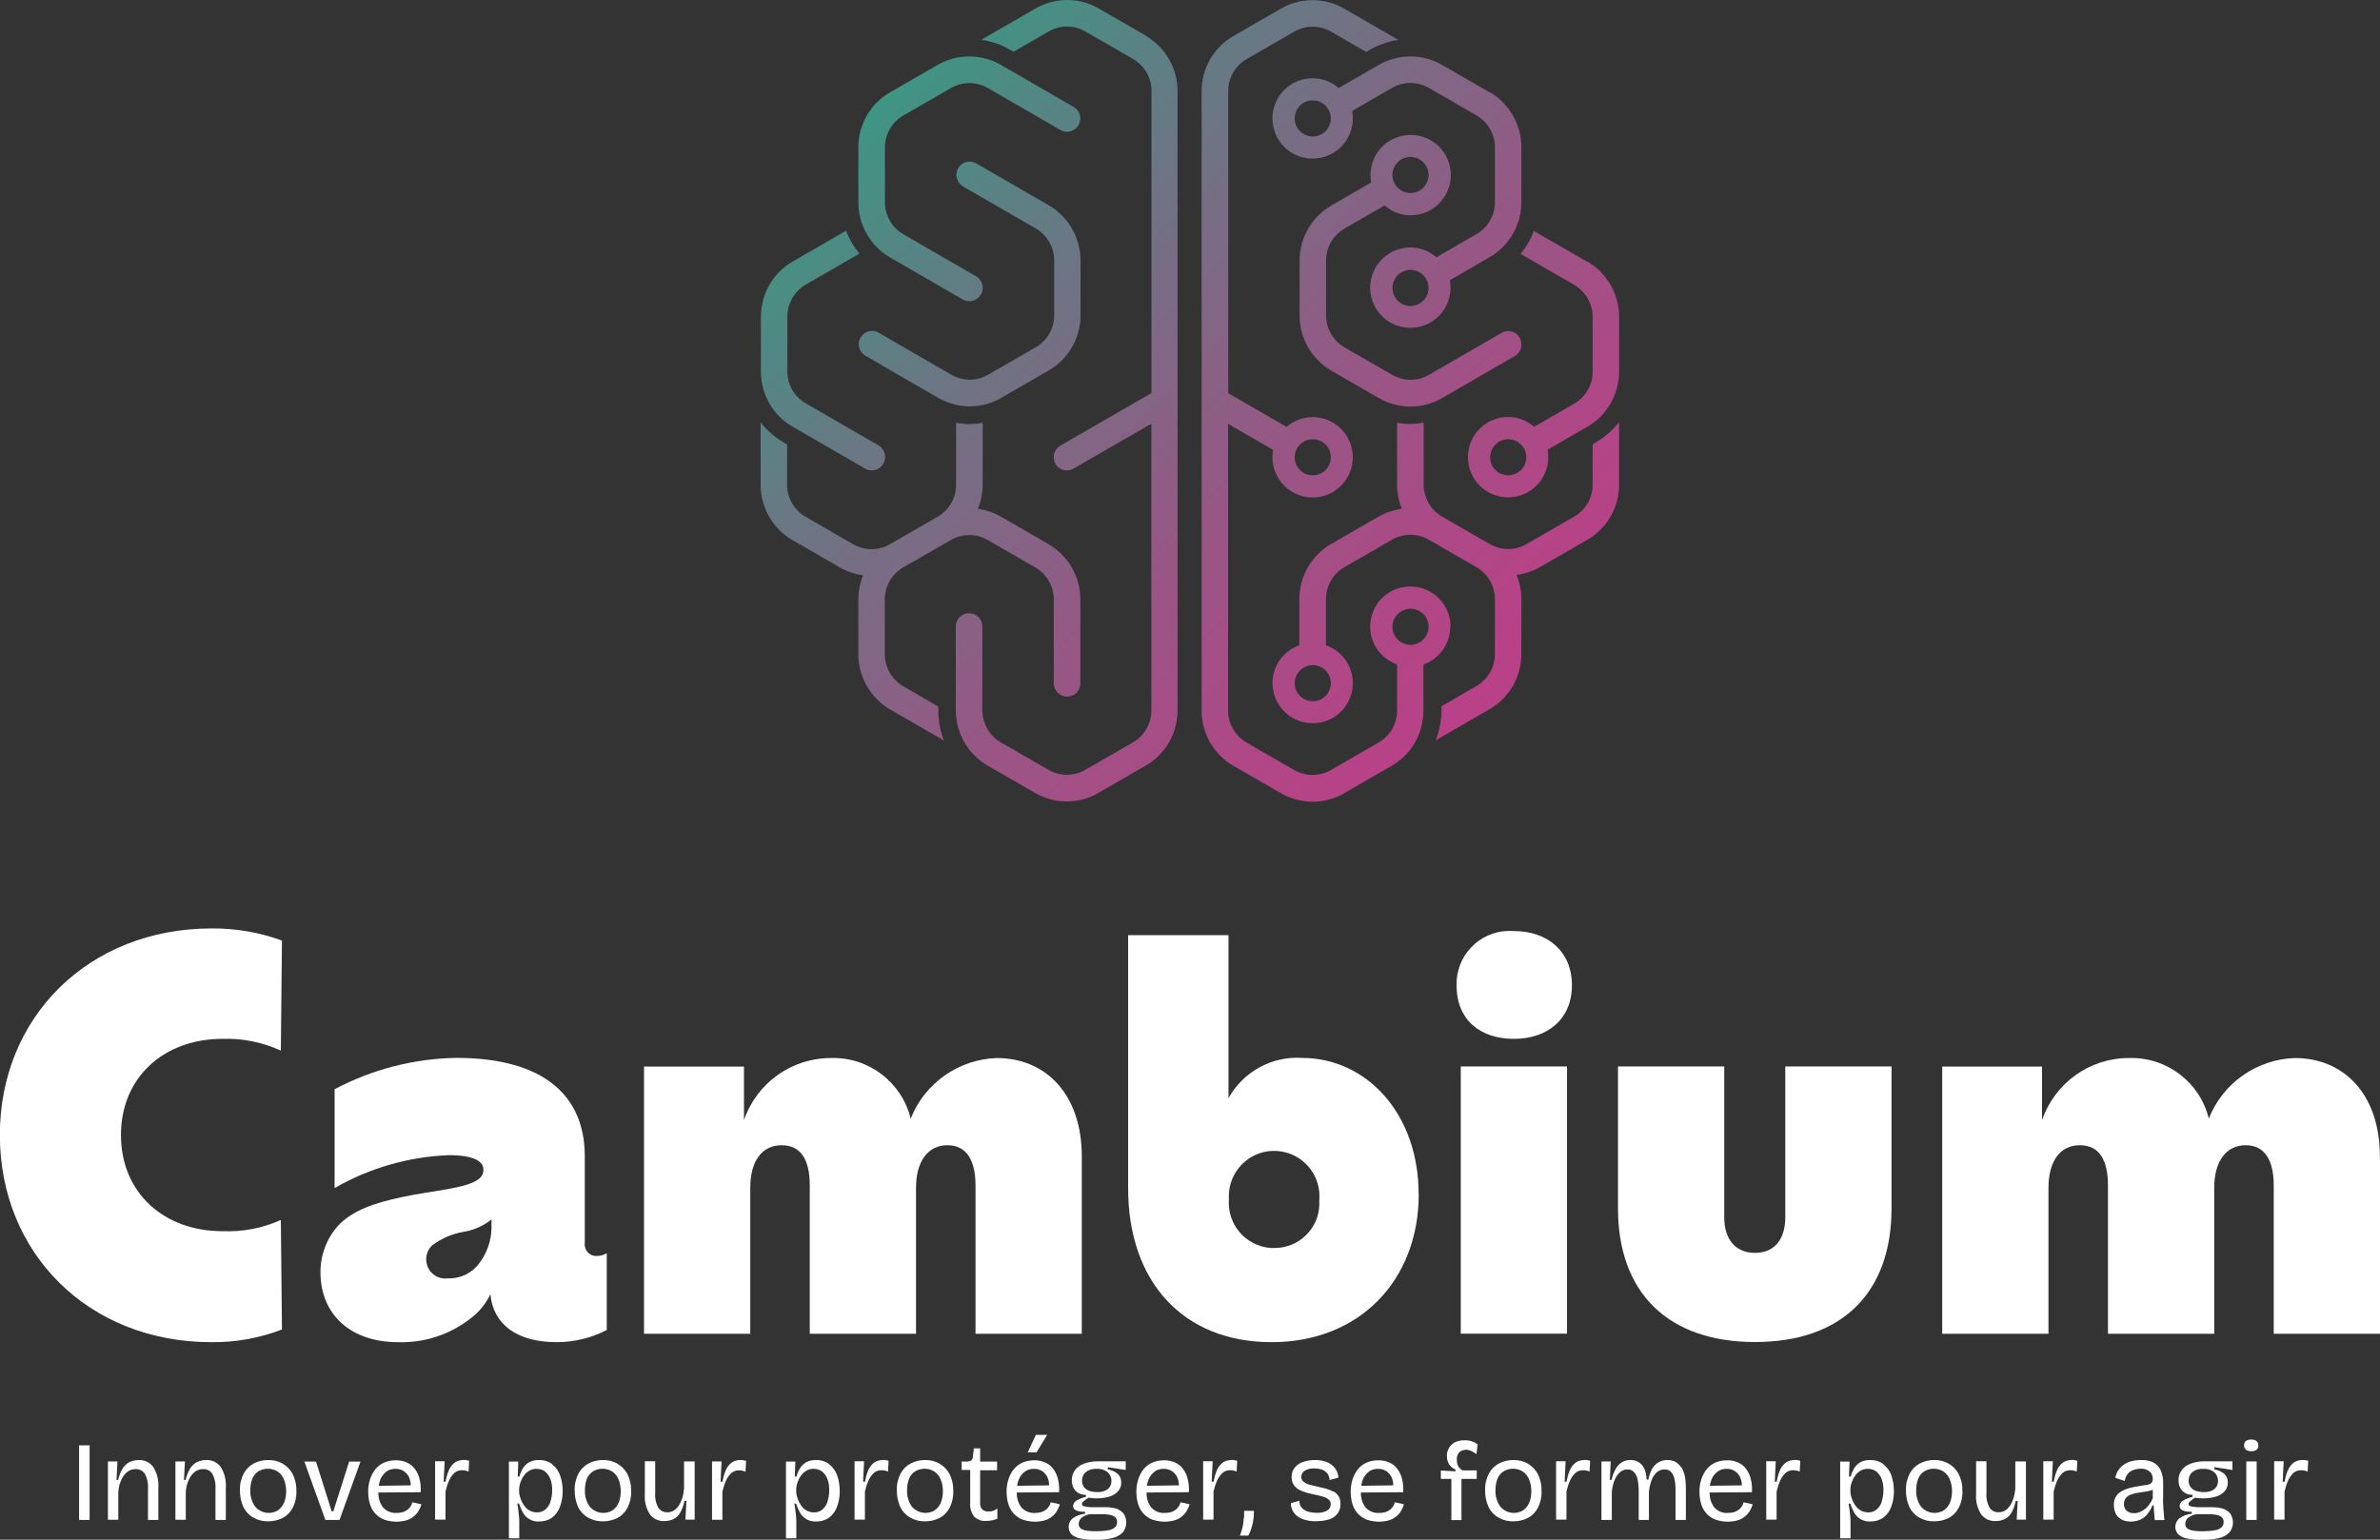 <svg xmlns="http://www.w3.org/2000/svg" xmlns:xlink="http://www.w3.org/1999/xlink" id="Logo_footer" width="170" height="110" viewBox="0 0 170 110"><rect x="0" y="0" width="170" height="110" fill="#333333" stroke="none"/><defs><linearGradient id="D&#xE9;grad&#xE9;_sans_nom_17" x1="62.83" y1="6.47" x2="106.19" y2="49.82" gradientUnits="userSpaceOnUse"><stop offset="0" stop-color="#3d9683"></stop><stop offset=".32" stop-color="#707384"></stop><stop offset=".62" stop-color="#975785"></stop><stop offset=".86" stop-color="#b04786"></stop><stop offset="1" stop-color="#b94187"></stop></linearGradient></defs><g id="Groupe_12"><path id="Trac&#xE9;_10" d="M20.15,94.98c-1.61.62-3.32.93-5.05.91-8.81,0-15.11-6.38-15.11-14.8s6.34-14.76,15.14-14.76c1.71-.01,3.41.28,5.01.87l-.08,7.86c-1.31-.6-2.74-.89-4.17-.84-4.21,0-7.25,2.77-7.25,6.87s3.04,6.87,7.25,6.87c1.43.06,2.86-.21,4.17-.8l.08,7.82Z" fill="#fff"></path><path id="Trac&#xE9;_11" d="M43.34,89.55v5.47c-1.1.57-2.33.87-3.57.87-2.92,0-4.55-1.33-4.74-3.42-.24.49-.56.94-.95,1.33-1.54,1.41-3.57,2.16-5.65,2.09-3.38,0-5.54-1.97-5.54-5.01,0-1.22.44-2.39,1.25-3.3,1.02-1.1,2.58-1.63,4.55-2.05,2.28-.49,4.59-.6,5.5-1.29.22-.16.35-.41.34-.68,0-.53-.57-1.03-2.47-1.03-2.87.11-5.67.92-8.16,2.35v-7.06c2.68-1.42,5.66-2.19,8.69-2.24,6.34,0,9.18,2.77,9.18,7.02v6.19c-.06.45.25.88.71.94.04,0,.09,0,.13,0,.25.01.51-.06.72-.19M35.11,87.39v-.27c-.55.44-1.2.74-1.9.87-.85.13-1.66.47-2.35.99-.54.53-.56,1.4-.03,1.95.3.31.73.46,1.16.4.75.03,1.48-.26,2.01-.8.78-.86,1.17-1.99,1.1-3.15" fill="#fff"></path><path id="Trac&#xE9;_12" d="M77.27,82.61v12.68h-7.59v-10.59c0-1.75-.6-2.88-2.01-2.88s-2.24,1.18-2.24,3.04v10.43h-7.59v-10.59c0-1.75-.57-2.88-2.01-2.88s-2.24,1.18-2.24,3.04v10.43h-7.59v-19.09h7.14v3.83c.91-2.66,3.41-4.45,6.22-4.44,2.68-.08,5.05,1.72,5.69,4.33,1-2.54,3.42-4.24,6.15-4.33,3.49,0,6.07,2.58,6.07,7.02" fill="#fff"></path><path id="Trac&#xE9;_13" d="M101.34,85.3c0,6.15-4.21,10.59-10.51,10.59s-10.25-4.29-10.25-11.01v-18.07h7.17v11.65c1.05-1.89,3.08-3.01,5.23-2.88,4.67,0,8.35,4.03,8.35,9.72M94.24,85.68c.12-1.78-1.22-3.32-3.01-3.45-1.78-.12-3.32,1.22-3.45,3.01-.01.15-.01.29,0,.44-.14,1.79,1.2,3.35,2.99,3.48.08,0,.16,0,.23,0,1.76.03,3.21-1.37,3.24-3.13,0-.12,0-.24-.01-.37" fill="#fff"></path><path id="Trac&#xE9;_14" d="M104.04,70.39c-.05-2.09,1.6-3.83,3.69-3.88.14,0,.27,0,.41.01,2.39,0,4.14,1.44,4.14,3.87s-1.75,3.83-4.14,3.83-4.1-1.33-4.1-3.83M104.34,76.19h7.59v19.09h-7.59v-19.09Z" fill="#fff"></path><path id="Trac&#xE9;_15" d="M115.57,86.32v-10.13h7.59v10.78c0,1.52.76,2.54,2.2,2.54s2.16-1.03,2.16-2.54v-10.78h7.59v10.13c0,6.07-3.57,9.56-9.75,9.56s-9.79-3.49-9.79-9.56" fill="#fff"></path><path id="Trac&#xE9;_16" d="M170,82.61v12.68h-7.59v-10.59c0-1.75-.6-2.88-2.01-2.88s-2.24,1.18-2.24,3.04v10.43h-7.59v-10.59c0-1.75-.57-2.88-2.01-2.88s-2.24,1.18-2.24,3.04v10.43h-7.59v-19.09h7.13v3.83c.91-2.66,3.41-4.45,6.22-4.44,2.68-.08,5.06,1.72,5.69,4.33,1-2.54,3.42-4.24,6.15-4.33,3.49,0,6.07,2.58,6.07,7.02" fill="#fff"></path></g><g id="Groupe_13"><rect id="Rectangle_6" x="5.65" y="103.26" width=".75" height="5.33" fill="#fff"></rect><path id="Trac&#xE9;_17" d="M9.93,104.31c-.24,0-.47.05-.69.15-.2.11-.37.27-.49.47-.14.25-.25.52-.31.8h-.12l.07-1.32h-.68v1.58s0,2.59,0,2.59h.74v-1.89c0-.29.06-.59.17-.86.09-.24.23-.46.42-.63.18-.16.42-.25.66-.24.26-.01.51.12.65.34.17.32.25.69.22,1.05v2.24h.74v-2.3c.04-.52-.09-1.04-.36-1.48-.24-.33-.64-.52-1.05-.5" fill="#fff"></path><path id="Trac&#xE9;_18" d="M14.75,104.31c-.24,0-.47.05-.69.15-.2.11-.37.27-.49.47-.14.25-.25.52-.31.8h-.12l.07-1.32h-.68v1.58s0,2.59,0,2.59h.74v-1.89c0-.29.06-.59.17-.86.09-.24.23-.46.42-.63.18-.16.42-.25.66-.24.26-.01.51.12.65.34.17.32.25.69.22,1.05v2.24h.74v-2.3c.04-.52-.09-1.04-.36-1.48-.24-.33-.64-.52-1.05-.5" fill="#fff"></path><path id="Trac&#xE9;_19" d="M20.18,104.56c-.31-.17-.67-.26-1.03-.25-.35,0-.7.08-1.01.24-.31.16-.56.41-.73.72-.19.37-.29.79-.27,1.21-.01.41.08.82.25,1.2.16.32.41.58.72.75.32.18.68.27,1.05.26.36,0,.71-.08,1.03-.24.31-.16.56-.42.72-.73.19-.37.28-.79.26-1.21.01-.42-.08-.83-.27-1.21-.17-.31-.42-.57-.73-.74M20.29,107.36c-.09.22-.24.4-.43.54-.53.33-1.21.22-1.62-.24-.25-.34-.38-.77-.36-1.19,0-.29.04-.57.15-.84.09-.21.24-.4.44-.52.42-.24.94-.24,1.36.02.2.14.36.33.45.56.11.27.16.56.16.85,0,.28-.04.56-.15.82" fill="#fff"></path><path id="Trac&#xE9;_20" d="M23.81,107.97h-.12l-1.12-3.55h-.83l1.5,4.17h1.01l1.5-4.17h-.81l-1.13,3.55Z" fill="#fff"></path><path id="Trac&#xE9;_21" d="M29.33,107.61c-.06.1-.13.18-.22.25-.1.07-.21.13-.32.17-.15.04-.3.06-.45.06-.37.03-.73-.12-.98-.39-.23-.31-.35-.69-.33-1.07l3.02-.02c.02-.34-.01-.68-.1-1.01-.07-.26-.19-.5-.36-.71-.15-.19-.35-.33-.57-.42-.24-.1-.5-.15-.76-.14-.29,0-.57.05-.84.17-.24.11-.45.27-.61.47-.17.21-.29.46-.38.72-.09.29-.14.6-.13.91,0,.3.04.59.13.88.08.25.21.48.39.67.18.19.39.33.63.42.5.17,1.03.19,1.54.06.18-.05.36-.13.51-.25.15-.11.27-.24.37-.39.1-.16.18-.34.23-.52l-.65-.14c-.03.11-.07.22-.13.31M27.6,105.13c.19-.13.42-.2.66-.19.44-.01.84.26.99.68.06.16.09.33.09.5l-2.29.03c.02-.15.06-.3.12-.45.09-.22.24-.42.43-.56" fill="#fff"></path><path id="Trac&#xE9;_22" d="M33.1,104.31c-.23,0-.45.06-.63.19-.18.14-.32.33-.41.54-.11.26-.19.54-.23.82h-.14l.07-1.46h-.68v1.91s0,2.26,0,2.26h.74v-2c.06-.27.14-.53.25-.78.09-.21.22-.39.38-.55.15-.13.35-.21.55-.2.08,0,.15,0,.23.02.08.01.16.04.24.08l.04-.78c-.08-.02-.16-.04-.24-.05-.06,0-.12-.01-.19-.01" fill="#fff"></path><path id="Trac&#xE9;_23" d="M39.44,104.6c-.28-.2-.62-.3-.96-.29-.23,0-.46.04-.67.15-.18.1-.33.24-.44.41-.12.19-.21.4-.27.62h-.12l.04-1.07h-.67v2.09s0,3.39,0,3.39h.74v-1.12c0-.14,0-.29-.02-.44s-.03-.3-.05-.46-.04-.31-.07-.46h.12c.07.21.16.43.27.63.23.43.69.68,1.17.65.33.01.66-.09.93-.28.26-.2.45-.47.56-.78.13-.36.2-.74.19-1.12,0-.38-.06-.77-.19-1.13-.11-.31-.31-.58-.57-.78M39.32,107.29c-.07.22-.2.41-.37.56-.17.14-.39.21-.6.2-.16,0-.31-.03-.46-.1-.14-.06-.26-.16-.36-.27-.1-.11-.18-.24-.25-.38-.06-.13-.11-.26-.15-.4-.03-.12-.05-.24-.05-.36v-.1c0-.18.03-.35.09-.52.06-.17.14-.34.25-.49.1-.15.24-.27.39-.36.16-.09.34-.14.53-.13.21,0,.42.06.59.19.17.14.3.32.38.53.1.26.14.54.13.82,0,.27-.04.55-.13.81" fill="#fff"></path><path id="Trac&#xE9;_24" d="M44.09,104.56c-.31-.17-.67-.26-1.03-.25-.35,0-.7.08-1.01.24-.31.16-.56.41-.73.72-.19.37-.29.79-.27,1.21-.01.41.08.82.25,1.2.16.32.41.58.72.75.32.18.68.27,1.05.26.36,0,.71-.08,1.03-.24.31-.16.56-.42.72-.73.19-.37.28-.79.26-1.21.01-.42-.08-.83-.27-1.21-.17-.31-.42-.57-.73-.74M44.19,107.36c-.09.22-.24.4-.43.54-.53.33-1.21.22-1.62-.24-.25-.34-.38-.77-.36-1.19,0-.29.04-.57.15-.84.09-.21.24-.4.44-.52.42-.24.94-.24,1.36.02.2.14.36.33.45.56.11.27.16.56.16.85,0,.28-.04.56-.15.82" fill="#fff"></path><path id="Trac&#xE9;_25" d="M49.6,104.41h-.74v1.95c-.02.23-.06.46-.13.68-.06.19-.14.37-.25.53-.09.14-.21.26-.35.35-.14.08-.29.13-.45.12-.27.02-.52-.11-.67-.34-.16-.31-.24-.66-.21-1.01v-2.29h-.74v2.35c-.04.51.09,1.01.36,1.44.25.33.65.51,1.06.48.22,0,.45-.05.65-.15.2-.11.36-.27.47-.47.14-.26.24-.53.29-.82h.14l-.07,1.34h.66v-1.75s0-2.43,0-2.43Z" fill="#fff"></path><path id="Trac&#xE9;_26" d="M52.88,104.31c-.23,0-.45.06-.63.19-.18.14-.32.33-.41.54-.11.26-.19.54-.23.82h-.14l.07-1.45h-.68v1.91s0,2.26,0,2.26h.74v-2c.06-.27.14-.53.25-.78.09-.21.22-.39.38-.55.15-.13.35-.21.55-.2.08,0,.15,0,.23.02.08.01.16.04.24.08l.04-.78c-.08-.02-.16-.04-.24-.05-.06,0-.12-.01-.19-.01" fill="#fff"></path><path id="Trac&#xE9;_27" d="M59.23,104.6c-.28-.2-.62-.3-.96-.29-.23,0-.46.04-.67.15-.18.1-.33.24-.44.41-.12.19-.21.4-.27.62h-.12l.04-1.07h-.67v2.09s0,3.39,0,3.39h.74v-1.12c0-.14,0-.29-.02-.44s-.03-.3-.05-.46-.04-.31-.07-.46h.12c.07.21.16.43.27.63.23.43.69.68,1.17.65.33.01.66-.09.93-.28.26-.2.45-.47.56-.78.13-.36.2-.74.19-1.12,0-.38-.06-.77-.19-1.13-.11-.31-.31-.58-.57-.78M59.11,107.29c-.07.22-.2.41-.37.56-.17.14-.39.21-.6.2-.16,0-.31-.03-.46-.1-.14-.06-.26-.16-.36-.27-.1-.11-.18-.24-.25-.38-.06-.13-.11-.26-.15-.4-.03-.12-.05-.24-.05-.36v-.1c0-.18.03-.35.09-.52.06-.17.14-.34.25-.49.1-.15.24-.27.39-.36.16-.09.34-.14.53-.13.21,0,.42.06.59.19.17.14.3.32.38.53.1.26.14.54.13.82,0,.27-.04.55-.13.81" fill="#fff"></path><path id="Trac&#xE9;_28" d="M63.06,104.31c-.23,0-.45.06-.63.19-.18.14-.32.33-.41.54-.11.26-.19.54-.23.82h-.14l.07-1.46h-.68v1.91s0,2.26,0,2.26h.74v-2c.06-.27.14-.53.25-.78.09-.21.22-.39.38-.55.15-.13.35-.21.55-.2.08,0,.15,0,.23.02.08.01.16.04.24.08l.04-.78c-.08-.02-.16-.04-.24-.05-.06,0-.12-.01-.19-.01" fill="#fff"></path><path id="Trac&#xE9;_29" d="M67.1,104.56c-.31-.17-.67-.26-1.03-.25-.35,0-.7.08-1.01.24-.31.16-.56.41-.73.72-.19.37-.29.79-.27,1.21-.01.41.08.82.25,1.2.16.32.41.58.72.75.32.18.68.27,1.05.26.36,0,.71-.08,1.03-.24.31-.16.56-.42.72-.73.19-.37.28-.79.26-1.21.01-.42-.08-.83-.27-1.21-.17-.31-.42-.57-.73-.74M67.2,107.36c-.09.22-.24.4-.43.54-.53.33-1.21.22-1.62-.24-.25-.34-.38-.77-.36-1.19,0-.29.04-.57.15-.84.09-.21.24-.4.44-.52.42-.24.94-.24,1.36.02.2.14.36.33.45.56.11.27.16.56.16.85,0,.28-.04.56-.15.82" fill="#fff"></path><path id="Trac&#xE9;_30" d="M70.58,107.99c-.15,0-.31-.05-.42-.15-.11-.13-.17-.29-.15-.46v-2.34h1.21v-.62h-1.21v-.94h-.45l-.07.62c0,.09-.05.18-.12.24-.09.05-.19.08-.29.08h-.39v.6s.61,0,.61,0v2.36c-.03.35.07.69.28.97.23.22.54.34.86.31.12,0,.24-.01.36-.03.15-.03.3-.07.44-.12v-.73c-.1.07-.21.13-.33.17-.11.03-.21.04-.32.04" fill="#fff"></path><path id="Trac&#xE9;_31" d="M74.93,107.61c-.06.1-.13.18-.22.25-.1.07-.21.13-.32.17-.15.04-.3.06-.45.06-.37.03-.73-.12-.98-.39-.23-.31-.35-.69-.33-1.07l3.02-.02c.02-.34-.01-.68-.1-1.01-.07-.26-.19-.5-.36-.71-.15-.19-.35-.33-.57-.42-.24-.1-.5-.15-.76-.14-.29,0-.57.05-.84.17-.24.11-.45.27-.61.47-.17.21-.29.46-.38.72-.09.29-.14.6-.13.91,0,.3.04.59.13.88.08.25.21.48.39.67.18.19.39.33.63.42.5.17,1.03.19,1.54.06.18-.05.36-.13.51-.25.15-.11.27-.24.37-.39.1-.16.18-.34.23-.52l-.65-.14c-.03.11-.07.22-.13.31M73.21,105.13c.19-.13.42-.2.65-.19.44-.01.84.26.99.68.06.16.09.33.09.5l-2.29.03c.02-.15.06-.3.12-.45.09-.22.24-.42.43-.56" fill="#fff"></path><path id="Trac&#xE9;_32" d="M74.8,102.51h-.81l-.58,1.25h.63l.76-1.25Z" fill="#fff"></path><path id="Trac&#xE9;_33" d="M79.89,107.84c-.16-.07-.32-.11-.49-.13-.14-.02-.27-.03-.41-.03h-.95c-.11,0-.22,0-.34-.02-.1,0-.2-.03-.3-.06-.08-.03-.12-.08-.12-.15s.04-.12.13-.2.2-.16.34-.25c.15.02.26.04.34.04s.16.01.23.01c.33,0,.65-.04.97-.14.23-.08.44-.21.6-.4.13-.17.21-.39.2-.6,0-.23-.08-.45-.25-.61-.2-.17-.45-.28-.71-.32v-.16l1.28.2v-.62h-1.97c-.35,0-.69.05-1.02.17-.25.09-.48.25-.64.47-.15.21-.23.46-.22.72-.01.27.08.54.26.74.19.2.46.31.74.29v.15c-.24.06-.48.15-.69.28-.13.08-.22.22-.22.38,0,.14.08.26.21.31.2.08.42.11.64.09v.15c-.32.03-.62.14-.88.33-.19.15-.29.37-.29.61,0,.19.07.37.19.51.17.16.39.27.62.31.36.07.72.11,1.09.1.41,0,.81-.03,1.21-.12.28-.06.55-.2.75-.4.31-.38.34-.9.09-1.32-.1-.14-.25-.26-.41-.32M77.41,106.2c-.09-.13-.13-.28-.12-.43,0-.23.09-.46.27-.6.22-.17.5-.25.78-.23.28-.02.57.07.79.25.17.16.27.39.26.63,0,.22-.09.43-.26.57-.22.16-.5.23-.77.21-.2,0-.4-.03-.59-.1-.15-.06-.27-.16-.36-.28M79.64,109.12c-.14.12-.31.19-.49.21-.29.05-.58.07-.88.07-.21,0-.41-.01-.62-.04-.16-.02-.31-.07-.44-.15-.11-.08-.17-.21-.16-.35,0-.15.07-.29.17-.39.18-.16.41-.26.65-.29h.94c.08,0,.18,0,.28.02.11.01.21.03.32.06.1.03.19.08.27.16.08.09.12.21.11.33,0,.14-.05.28-.16.38" fill="#fff"></path><path id="Trac&#xE9;_34" d="M84.2,107.61c-.06.1-.13.18-.22.25-.1.07-.21.13-.32.17-.15.04-.3.06-.45.06-.37.03-.73-.12-.98-.39-.23-.31-.35-.69-.33-1.07l3.02-.02c.02-.34-.01-.68-.1-1.01-.07-.26-.19-.5-.36-.71-.15-.19-.35-.33-.57-.42-.24-.1-.5-.15-.76-.14-.29,0-.57.05-.84.17-.24.11-.45.27-.61.47-.17.21-.29.46-.38.72-.09.29-.14.6-.13.91,0,.3.04.59.13.88.08.25.21.48.39.67.18.19.39.33.63.42.5.17,1.03.19,1.54.06.18-.05.36-.13.51-.25.15-.11.27-.24.37-.39.1-.16.18-.34.23-.52l-.65-.14c-.03.11-.07.22-.13.31M82.47,105.13c.19-.13.42-.2.66-.19.44-.01.84.26.99.68.06.16.09.33.09.5l-2.29.03c.02-.15.06-.3.12-.45.09-.22.24-.42.43-.56" fill="#fff"></path><path id="Trac&#xE9;_35" d="M87.96,104.31c-.23,0-.45.06-.63.19-.18.14-.32.33-.41.54-.11.26-.19.54-.23.82h-.14l.07-1.46h-.68v1.91s0,2.26,0,2.26h.74v-2c.06-.27.14-.53.25-.78.09-.21.22-.39.38-.55.15-.13.35-.21.55-.2.08,0,.15,0,.23.02.08.01.16.04.24.08l.04-.78c-.08-.02-.16-.04-.24-.05-.06,0-.12-.01-.19-.01" fill="#fff"></path><path id="Trac&#xE9;_36" d="M88.84,108.46c-.01.19-.03.38-.07.57-.05.23-.12.46-.2.68h.6c.07-.14.13-.29.19-.44.06-.19.11-.38.15-.58.04-.25.06-.5.06-.75h-.7c0,.17,0,.34-.01.52" fill="#fff"></path><path id="Trac&#xE9;_37" d="M95.22,106.56c-.17-.09-.34-.16-.53-.21-.2-.05-.4-.1-.62-.15-.22-.05-.41-.09-.57-.14-.15-.04-.28-.11-.4-.2-.1-.09-.16-.21-.15-.35,0-.18.09-.35.25-.44.21-.12.44-.17.68-.16.19,0,.38.03.56.09.15.06.28.15.38.28.1.13.15.3.15.46l.63-.17c-.01-.24-.09-.47-.23-.66-.15-.2-.35-.35-.57-.44-.28-.11-.58-.17-.88-.16-.3,0-.61.05-.89.15-.23.08-.43.23-.57.42-.14.19-.21.42-.2.66,0,.19.04.38.15.54.1.15.23.27.38.35.17.09.34.16.53.21.19.05.39.1.59.14.2.04.41.09.6.15.15.04.28.11.4.21.1.09.15.21.14.34,0,.19-.1.36-.26.44-.22.12-.48.18-.73.16-.23,0-.46-.03-.68-.1-.17-.06-.32-.16-.43-.3-.1-.13-.14-.3-.13-.46l-.62.17c0,.18.05.36.13.53.08.16.2.3.35.41.17.12.36.21.57.26.25.07.51.1.77.09.31,0,.62-.04.92-.13.24-.07.45-.22.6-.42.15-.2.22-.45.21-.7,0-.19-.04-.38-.14-.54-.09-.14-.22-.26-.37-.34" fill="#fff"></path><path id="Trac&#xE9;_38" d="M99.51,107.61c-.06.1-.13.18-.22.25-.1.07-.21.13-.32.17-.15.04-.3.06-.45.06-.37.03-.73-.12-.98-.39-.23-.31-.35-.69-.33-1.07l3.02-.02c.02-.34-.01-.68-.1-1.01-.07-.26-.19-.5-.36-.71-.15-.19-.35-.33-.57-.42-.24-.1-.5-.15-.76-.14-.29,0-.57.05-.84.17-.24.11-.45.27-.61.47-.17.21-.29.46-.38.72-.09.29-.14.6-.13.91,0,.3.04.59.13.88.08.25.21.48.39.67.18.19.39.33.63.42.5.17,1.03.19,1.54.06.18-.05.36-.13.51-.25.15-.11.27-.24.37-.39.1-.16.18-.34.23-.52l-.65-.14c-.03.11-.07.22-.13.31M97.78,105.13c.19-.13.42-.2.66-.19.44-.01.84.26.99.68.06.16.09.33.09.5l-2.29.03c.02-.15.06-.3.12-.45.09-.22.24-.42.43-.56" fill="#fff"></path><path id="Trac&#xE9;_39" d="M104.65,103.57c.15,0,.3.03.43.09.14.06.26.14.38.23l.09-.7c-.12-.09-.26-.17-.4-.21-.18-.06-.37-.09-.56-.08-.23,0-.45.04-.66.14-.18.09-.33.23-.43.4-.1.18-.16.38-.15.59,0,.14.02.27.07.4.04.12.11.24.2.33.09.1.21.17.34.22v.14l-1.04-.06v.6h.75v2.94h.72v-2.94h1.09v-.61h-1.02c-.07-.04-.14-.1-.2-.16-.07-.07-.12-.16-.15-.25-.04-.11-.05-.23-.05-.35-.02-.19.04-.39.17-.53.12-.11.27-.18.44-.17" fill="#fff"></path><path id="Trac&#xE9;_40" d="M109.12,104.56c-.31-.17-.67-.26-1.03-.25-.35,0-.7.08-1.01.24-.31.16-.56.41-.73.72-.19.37-.29.79-.27,1.21-.01.41.08.82.25,1.2.16.32.41.58.72.75.32.18.68.27,1.05.26.36,0,.71-.08,1.03-.24.31-.16.56-.42.72-.73.19-.37.28-.79.26-1.21.01-.42-.08-.83-.27-1.21-.17-.31-.42-.57-.73-.74M109.23,107.36c-.09.22-.24.4-.43.54-.53.33-1.21.22-1.62-.24-.25-.34-.38-.77-.36-1.19,0-.29.04-.57.15-.84.09-.21.24-.4.44-.52.42-.24.94-.24,1.36.02.2.14.36.33.45.56.11.27.16.56.16.85,0,.28-.04.56-.15.82" fill="#fff"></path><path id="Trac&#xE9;_41" d="M113.17,104.31c-.23,0-.45.06-.63.19-.18.14-.32.33-.41.54-.11.26-.19.54-.23.82h-.14l.07-1.46h-.68v1.91s0,2.26,0,2.26h.74v-2c.06-.27.14-.53.25-.78.09-.21.22-.39.38-.55.15-.13.35-.21.55-.2.08,0,.15,0,.23.02.08.01.16.04.24.08l.04-.78c-.08-.02-.16-.04-.24-.05-.06,0-.12-.01-.19-.01" fill="#fff"></path><path id="Trac&#xE9;_42" d="M120.07,104.82c-.1-.16-.24-.29-.4-.38-.18-.09-.38-.13-.57-.13-.22,0-.43.05-.63.16-.19.11-.35.28-.46.47-.13.24-.22.5-.27.77h-.13c0-.23-.04-.47-.12-.69-.08-.21-.21-.39-.39-.52-.19-.13-.42-.2-.65-.19-.21,0-.42.05-.6.16-.18.12-.34.28-.44.47-.14.25-.24.52-.3.79h-.12l.06-1.32h-.66v4.18h.74v-1.97c.02-.28.08-.56.18-.83.08-.22.21-.43.38-.59.15-.14.35-.22.56-.22.16,0,.32.05.44.17.13.14.23.31.27.5.06.27.09.55.09.83v2.11h.73v-2c.03-.29.09-.57.19-.84.08-.22.21-.41.38-.57.15-.13.34-.2.54-.2.16,0,.32.05.44.15.13.13.22.29.26.47.06.26.09.53.09.79v2.2h.74v-2.29c0-.29-.02-.57-.08-.86-.05-.22-.13-.43-.25-.63" fill="#fff"></path><path id="Trac&#xE9;_43" d="M124.42,107.61c-.06.1-.13.18-.22.25-.1.07-.21.13-.32.17-.15.04-.3.06-.45.06-.37.03-.73-.12-.98-.39-.23-.31-.35-.69-.33-1.07l3.02-.02c.02-.34-.01-.68-.1-1.01-.07-.26-.19-.5-.36-.71-.15-.19-.35-.33-.57-.42-.24-.1-.5-.15-.76-.14-.29,0-.57.05-.84.17-.24.11-.45.27-.61.47-.17.21-.29.46-.38.72-.09.29-.14.6-.13.91,0,.3.04.59.13.88.08.25.21.48.39.67.18.19.39.33.63.42.5.17,1.03.19,1.54.06.18-.05.36-.13.51-.25.15-.11.27-.24.37-.39.1-.16.18-.34.23-.52l-.65-.14c-.03.11-.07.22-.13.31M122.69,105.13c.19-.13.42-.2.65-.19.44-.01.84.26.99.68.06.16.09.33.09.5l-2.29.03c.02-.15.06-.3.12-.45.09-.22.24-.42.43-.56" fill="#fff"></path><path id="Trac&#xE9;_44" d="M128.18,104.31c-.23,0-.45.06-.63.19-.18.14-.32.33-.41.54-.11.26-.19.54-.23.82h-.14l.07-1.46h-.68v1.91s0,2.26,0,2.26h.74v-2c.06-.27.14-.53.25-.78.09-.21.22-.39.38-.55.15-.13.35-.21.55-.2.08,0,.15,0,.23.02.08.01.16.04.24.08l.04-.78c-.08-.02-.16-.04-.24-.05-.06,0-.12-.01-.19-.01" fill="#fff"></path><path id="Trac&#xE9;_45" d="M134.53,104.6c-.28-.2-.62-.3-.96-.29-.23,0-.46.04-.67.15-.18.1-.33.24-.44.41-.12.19-.21.4-.27.62h-.12l.04-1.07h-.67v2.09s0,3.39,0,3.39h.74v-1.12c0-.14,0-.29-.02-.44s-.03-.3-.05-.46-.04-.31-.07-.46h.12c.07.21.16.43.27.63.23.43.69.68,1.17.65.33.01.66-.09.93-.28.26-.2.45-.47.56-.78.13-.36.2-.74.19-1.12,0-.38-.06-.77-.19-1.13-.11-.31-.31-.58-.57-.78M134.41,107.29c-.07.22-.2.41-.37.56-.17.14-.39.21-.6.2-.16,0-.31-.03-.46-.1-.14-.06-.26-.16-.36-.27-.1-.11-.18-.24-.25-.38-.06-.13-.11-.26-.15-.4-.03-.12-.05-.24-.05-.36v-.1c0-.18.03-.35.09-.52.06-.17.14-.34.25-.49.1-.15.24-.27.39-.36.16-.09.34-.14.53-.13.21,0,.42.06.59.19.17.14.3.32.38.53.1.26.14.54.13.82,0,.27-.04.55-.13.81" fill="#fff"></path><path id="Trac&#xE9;_46" d="M139.18,104.56c-.31-.17-.67-.26-1.03-.25-.35,0-.7.08-1.01.24-.31.16-.56.41-.73.72-.19.37-.29.79-.27,1.21-.01.41.08.82.25,1.2.16.32.41.58.72.75.32.18.68.27,1.05.26.36,0,.71-.08,1.03-.24.31-.16.56-.42.72-.73.19-.37.28-.79.26-1.21.01-.42-.08-.83-.27-1.21-.17-.31-.42-.57-.73-.74M139.28,107.36c-.09.22-.24.4-.43.54-.53.33-1.21.22-1.62-.24-.25-.34-.38-.77-.36-1.19,0-.29.04-.57.15-.84.09-.21.24-.4.44-.52.42-.24.94-.24,1.36.02.2.14.36.33.45.56.11.27.16.56.16.85,0,.28-.04.56-.15.82" fill="#fff"></path><path id="Trac&#xE9;_47" d="M144.69,104.41h-.74v1.95c-.02.23-.06.46-.13.68-.06.19-.14.37-.25.53-.09.14-.21.26-.35.35-.14.08-.29.13-.45.12-.27.02-.52-.11-.67-.34-.16-.31-.24-.66-.21-1.01v-2.29h-.74v2.35c-.04.51.09,1.01.36,1.44.25.33.65.51,1.06.48.22,0,.45-.05.65-.15.2-.11.36-.27.47-.47.14-.26.24-.53.29-.82h.14l-.07,1.34h.66v-1.75s0-2.43,0-2.43Z" fill="#fff"></path><path id="Trac&#xE9;_48" d="M147.97,104.31c-.23,0-.45.06-.63.19-.18.14-.32.33-.41.54-.11.26-.19.54-.23.82h-.14l.07-1.46h-.68v1.91s0,2.26,0,2.26h.74v-2c.06-.27.14-.53.25-.78.09-.21.22-.39.38-.55.15-.13.35-.21.55-.2.08,0,.15,0,.23.02.08.01.16.04.24.08l.04-.78c-.08-.02-.16-.04-.24-.05-.06,0-.12-.01-.19-.01" fill="#fff"></path><path id="Trac&#xE9;_49" d="M154.51,107.45c-.01-.2-.01-.38,0-.55v-.93c.01-.32-.05-.64-.18-.94-.11-.24-.29-.43-.53-.55-.27-.13-.57-.18-.87-.17-.23,0-.47.03-.7.09-.2.05-.38.14-.55.25-.15.11-.28.25-.38.4-.1.16-.17.34-.21.53l.68.23c.02-.2.11-.38.23-.53.11-.13.26-.22.42-.27.15-.05.32-.08.48-.08.24-.02.47.06.66.21.14.13.21.32.21.51,0,.1-.02.21-.09.29-.08.07-.17.12-.27.13-.12.03-.29.05-.49.08-.3.04-.59.1-.88.18-.21.06-.41.15-.6.27-.14.1-.26.23-.34.39-.08.16-.11.34-.11.53,0,.23.05.46.16.67.1.17.25.31.43.39.19.09.4.13.62.13.25,0,.5-.05.72-.16.2-.1.37-.24.5-.42.13-.17.24-.36.32-.57h.1c0,.18.01.35.03.53s.03.35.04.51h.69c-.02-.17-.03-.36-.05-.55s-.03-.39-.04-.59M153.49,107.53c-.1.13-.21.24-.34.33-.11.08-.24.14-.37.19-.11.04-.23.06-.36.06-.19,0-.37-.05-.51-.17-.14-.12-.21-.3-.2-.49,0-.15.04-.3.13-.42.09-.11.21-.19.34-.24.15-.06.31-.1.47-.13.17-.03.35-.06.52-.08.16-.02.32-.05.48-.1.04-.01.08-.03.12-.05v.61c-.07.18-.17.34-.28.49" fill="#fff"></path><path id="Trac&#xE9;_50" d="M158.93,107.84c-.16-.07-.32-.11-.49-.13-.14-.02-.27-.03-.41-.03h-.95c-.11,0-.22,0-.34-.02-.1,0-.2-.03-.3-.06-.08-.03-.12-.08-.12-.15s.04-.12.13-.2.2-.16.34-.25c.15.02.26.04.34.04.08,0,.16.01.23.01.33,0,.65-.04.97-.14.23-.08.44-.21.6-.4.13-.17.21-.39.2-.6,0-.23-.08-.45-.25-.61-.2-.17-.45-.28-.71-.32v-.16l1.29.2v-.62h-1.97c-.35,0-.69.05-1.02.17-.25.09-.48.25-.64.47-.15.21-.23.46-.22.72-.01.27.08.54.26.74.19.2.46.31.74.29v.15c-.25.06-.48.15-.7.28-.13.08-.22.22-.22.38,0,.14.09.26.22.31.2.08.42.11.64.09v.15c-.32.03-.62.14-.88.33-.19.15-.29.37-.29.61,0,.19.07.37.19.51.17.16.39.27.62.31.36.07.72.11,1.09.1.41,0,.81-.03,1.21-.12.28-.06.55-.2.75-.4.31-.38.34-.9.09-1.32-.1-.14-.25-.26-.41-.32M156.45,106.2c-.09-.13-.13-.28-.12-.43,0-.23.1-.46.27-.6.22-.17.5-.25.78-.23.28-.02.57.07.79.25.17.16.27.39.26.63,0,.22-.09.43-.26.57-.22.16-.5.23-.77.21-.2,0-.4-.03-.59-.1-.15-.06-.27-.16-.36-.28M158.68,109.12c-.14.12-.31.19-.49.21-.29.05-.58.07-.88.07-.21,0-.41-.01-.62-.04-.16-.02-.31-.07-.44-.15-.11-.08-.17-.21-.16-.35,0-.15.07-.29.17-.39.18-.16.41-.26.65-.29h.94c.08,0,.18,0,.28.02.11.01.21.03.32.06.1.03.19.08.27.16.08.09.12.21.11.33,0,.14-.05.28-.16.38" fill="#fff"></path><rect id="Rectangle_7" x="160.45" y="104.41" width=".74" height="4.18" fill="#fff"></rect><path id="Trac&#xE9;_51" d="M160.81,102.85c-.14-.01-.27.02-.39.1-.09.08-.14.2-.13.31,0,.12.04.23.13.31.11.08.25.12.38.11.14.01.27-.03.38-.1.09-.07.14-.19.13-.31,0-.12-.04-.24-.13-.32-.11-.08-.25-.11-.38-.1" fill="#fff"></path><path id="Trac&#xE9;_52" d="M164.65,104.32c-.06,0-.12-.01-.19-.01-.23,0-.45.06-.63.19-.18.14-.32.33-.41.54-.11.26-.19.54-.23.82h-.14l.07-1.46h-.68v1.91s0,2.26,0,2.26h.74v-2c.06-.27.14-.53.25-.78.09-.21.22-.39.38-.55.15-.13.35-.21.55-.2.08,0,.15,0,.23.02.08.01.16.04.24.08l.04-.78c-.08-.02-.16-.04-.24-.05" fill="#fff"></path></g><path d="M63.09,33.14c-.18.3-.49.47-.82.47-.16,0-.32-.04-.47-.13l-5.19-3c-1.4-.81-2.26-2.31-2.26-3.93v-3.93c0-1.61.87-3.12,2.26-3.93l3.83-2.21c.22.6.54,1.15.95,1.64l-3.83,2.21c-.81.47-1.32,1.35-1.32,2.28v3.93c0,.94.5,1.81,1.32,2.28l5.19,3c.45.26.61.84.35,1.3ZM70.07,21.04c.26-.45.11-1.03-.35-1.3l-5.19-3c-.81-.47-1.32-1.35-1.32-2.28v-3.93c0-.94.5-1.81,1.32-2.28l3.4-1.96c.81-.47,1.82-.47,2.63,0l5.19,3c.45.26,1.03.11,1.29-.35.26-.45.11-1.03-.35-1.3l-5.19-3c-1.4-.81-3.13-.81-4.53,0l-3.4,1.96c-1.4.81-2.26,2.31-2.26,3.93v3.93c0,1.61.87,3.12,2.26,3.93l5.19,3c.15.09.31.13.47.13.33,0,.65-.17.82-.47ZM74.91,38.88l-3.4-1.96c-.52-.3-1.08-.49-1.66-.56.22-.54.34-1.12.34-1.72v-4.43c-.31.05-.63.09-.95.09s-.64-.04-.95-.09v4.43c0,.94-.5,1.81-1.32,2.28l-3.4,1.96c-.81.47-1.82.47-2.63,0l-3.4-1.96c-.81-.47-1.32-1.35-1.32-2.28v-2.89l-.26-.15c-.64-.37-1.19-.86-1.63-1.42v4.47c0,1.61.87,3.12,2.26,3.93l3.4,1.96c.52.3,1.08.49,1.66.56-.22.54-.34,1.12-.34,1.72v3.93c0,1.61.87,3.12,2.26,3.93l3.86,2.23c-.26-.67-.41-1.39-.41-2.13v-.3l-2.5-1.45c-.81-.47-1.32-1.35-1.32-2.28v-3.93c0-.94.5-1.81,1.32-2.28l3.4-1.96c.81-.47,1.82-.47,2.63,0l3.4,1.96c.81.47,1.32,1.34,1.32,2.28v6c0,.52.42.95.95.95s.95-.42.95-.95v-6c0-1.62-.87-3.12-2.26-3.93ZM71.52,28.42l3.4-1.96c1.4-.81,2.26-2.31,2.26-3.93v-3.93c0-1.62-.87-3.12-2.26-3.93l-5.19-3c-.45-.26-1.03-.11-1.29.35-.26.45-.11,1.03.35,1.3l5.19,3c.81.47,1.32,1.34,1.32,2.28v3.93c0,.94-.5,1.81-1.32,2.28l-3.4,1.96c-.81.47-1.82.47-2.63,0l-5.19-3c-.45-.26-1.03-.11-1.29.35-.26.45-.11,1.03.35,1.3l5.19,3c.7.4,1.48.61,2.26.61s1.57-.2,2.26-.61ZM81.89,2.57l-3.4-1.96c-1.4-.81-3.13-.81-4.53,0l-3.86,2.23c.72.11,1.41.34,2.04.71l.26.15,2.5-1.45c.81-.47,1.82-.47,2.63,0l3.4,1.96c.81.47,1.32,1.34,1.32,2.28v21.59l-6.51,3.76c-.45.26-.61.84-.35,1.3.18.3.49.47.82.47.16,0,.32-.04.47-.13l5.56-3.21v20.49c0,.94-.5,1.81-1.32,2.28l-3.4,1.96c-.81.47-1.82.47-2.63,0l-3.4-1.96c-.81-.47-1.32-1.35-1.32-2.28v-6c0-.52-.42-.95-.95-.95s-.95.42-.95.95v6c0,1.61.87,3.12,2.26,3.93l3.4,1.96c.7.4,1.48.61,2.26.61s1.57-.2,2.26-.61l3.4-1.96c1.4-.81,2.26-2.31,2.26-3.93V6.5c0-1.62-.87-3.12-2.26-3.93ZM100.75,11.21c.71,0,1.29.58,1.29,1.29s-.58,1.29-1.29,1.29-1.29-.58-1.29-1.29.58-1.29,1.29-1.29M93.77,7.17c.71,0,1.29.58,1.29,1.29s-.58,1.29-1.29,1.29-1.29-.58-1.29-1.29.58-1.29,1.29-1.29M100.75,19.28c.71,0,1.29.58,1.29,1.29s-.58,1.29-1.29,1.29-1.29-.58-1.29-1.29.58-1.29,1.29-1.29M93.77,31.38c.71,0,1.29.58,1.29,1.29s-.58,1.29-1.29,1.29-1.29-.58-1.29-1.29.58-1.29,1.29-1.29M107.73,31.38c.71,0,1.29.58,1.29,1.29s-.58,1.29-1.29,1.29-1.29-.58-1.29-1.29.58-1.29,1.29-1.29M100.75,43.49c.71,0,1.29.58,1.29,1.29s-.58,1.29-1.29,1.29-1.29-.58-1.29-1.29.58-1.29,1.29-1.29M93.77,47.52c.71,0,1.29.58,1.29,1.29s-.58,1.29-1.29,1.29-1.29-.58-1.29-1.29.58-1.29,1.29-1.29M113.39,18.71l-3.83-2.21c-.22.6-.54,1.15-.95,1.64l3.83,2.21c.81.47,1.32,1.35,1.32,2.28v3.93c0,.94-.5,1.81-1.32,2.28l-2.86,1.65c-.5-.43-1.14-.7-1.86-.7-1.58,0-2.87,1.28-2.87,2.87s1.28,2.87,2.87,2.87,2.87-1.28,2.87-2.87c0-.18-.02-.36-.05-.53l2.85-1.65c1.4-.81,2.26-2.31,2.26-3.93v-3.93c0-1.61-.87-3.12-2.26-3.93ZM106.41,6.6l-3.4-1.96c-1.4-.81-3.13-.81-4.53,0l-2.86,1.65c-.5-.43-1.14-.7-1.86-.7-1.58,0-2.87,1.28-2.87,2.87s1.28,2.87,2.87,2.87,2.87-1.28,2.87-2.87c0-.18-.02-.36-.05-.53l2.85-1.65c.81-.47,1.82-.47,2.63,0l3.4,1.96c.81.47,1.32,1.35,1.32,2.28v3.93c0,.94-.5,1.81-1.32,2.28l-2.86,1.65c-.5-.43-1.14-.7-1.86-.7-1.58,0-2.87,1.28-2.87,2.87s1.28,2.87,2.87,2.87,2.87-1.28,2.87-2.87c0-.18-.02-.36-.05-.53l2.85-1.65c1.4-.81,2.26-2.31,2.26-3.93v-3.93c0-1.61-.87-3.12-2.26-3.93ZM114.02,31.59l-.26.15v2.89c0,.94-.5,1.81-1.32,2.28l-3.4,1.96c-.81.47-1.82.47-2.63,0l-3.4-1.96c-.81-.47-1.32-1.34-1.32-2.28v-4.43c-.31.05-.63.09-.95.09s-.63-.04-.95-.09v4.43c0,.6.12,1.18.34,1.72-.58.08-1.14.26-1.66.56l-3.4,1.96c-1.4.81-2.26,2.31-2.26,3.93v3.3c-1.11.39-1.92,1.45-1.92,2.7,0,1.58,1.28,2.87,2.87,2.87s2.87-1.28,2.87-2.87c0-1.25-.8-2.3-1.92-2.7v-3.3c0-.94.5-1.81,1.32-2.28l3.4-1.96c.81-.47,1.82-.47,2.63,0l3.4,1.96c.81.47,1.32,1.34,1.32,2.28v3.93c0,.94-.5,1.81-1.32,2.28l-2.5,1.45v.3c0,.74-.15,1.46-.41,2.13l3.86-2.23c1.4-.81,2.26-2.31,2.26-3.93v-3.93c0-.6-.12-1.18-.34-1.72.58-.08,1.14-.26,1.66-.56l3.4-1.96c1.4-.81,2.26-2.31,2.26-3.93v-4.47c-.45.56-.99,1.05-1.63,1.42ZM108.55,24.13c-.26-.45-.84-.61-1.29-.35l-5.19,3c-.81.47-1.82.47-2.63,0l-3.4-1.96c-.81-.47-1.32-1.34-1.32-2.28v-3.93c0-.94.5-1.81,1.32-2.28l2.86-1.65c.5.43,1.14.7,1.86.7,1.58,0,2.87-1.28,2.87-2.87s-1.28-2.87-2.87-2.87-2.87,1.28-2.87,2.87c0,.18.02.36.05.53l-2.85,1.65c-1.4.81-2.26,2.31-2.26,3.93v3.93c0,1.62.87,3.12,2.26,3.93l3.4,1.96c.7.4,1.48.61,2.26.61s1.57-.2,2.26-.61l5.19-3c.45-.26.61-.84.35-1.3ZM103.61,44.77c0-1.58-1.28-2.87-2.87-2.87s-2.87,1.28-2.87,2.87c0,1.25.8,2.3,1.92,2.7v3.3c0,.94-.5,1.81-1.32,2.28l-3.4,1.96c-.81.47-1.82.47-2.63,0l-3.4-1.96c-.81-.47-1.32-1.34-1.32-2.28v-20.49l3.22,1.86c-.03.17-.05.35-.05.53,0,1.58,1.28,2.87,2.87,2.87s2.87-1.28,2.87-2.87-1.28-2.87-2.87-2.87c-.71,0-1.36.27-1.86.7l-4.17-2.41V6.5c0-.94.5-1.81,1.32-2.28l3.4-1.96c.81-.47,1.82-.47,2.63,0l2.5,1.45.26-.15c.63-.36,1.32-.6,2.04-.71l-3.86-2.23c-1.4-.81-3.13-.81-4.53,0l-3.4,1.96c-1.4.81-2.26,2.31-2.26,3.93v44.27c0,1.62.87,3.12,2.26,3.93l3.4,1.96c.7.4,1.48.61,2.26.61s1.57-.2,2.26-.61l3.4-1.96c1.4-.81,2.26-2.31,2.26-3.93v-3.3c1.11-.39,1.92-1.45,1.92-2.7Z" fill="url(#D&#xE9;grad&#xE9;_sans_nom_17)"></path></svg>